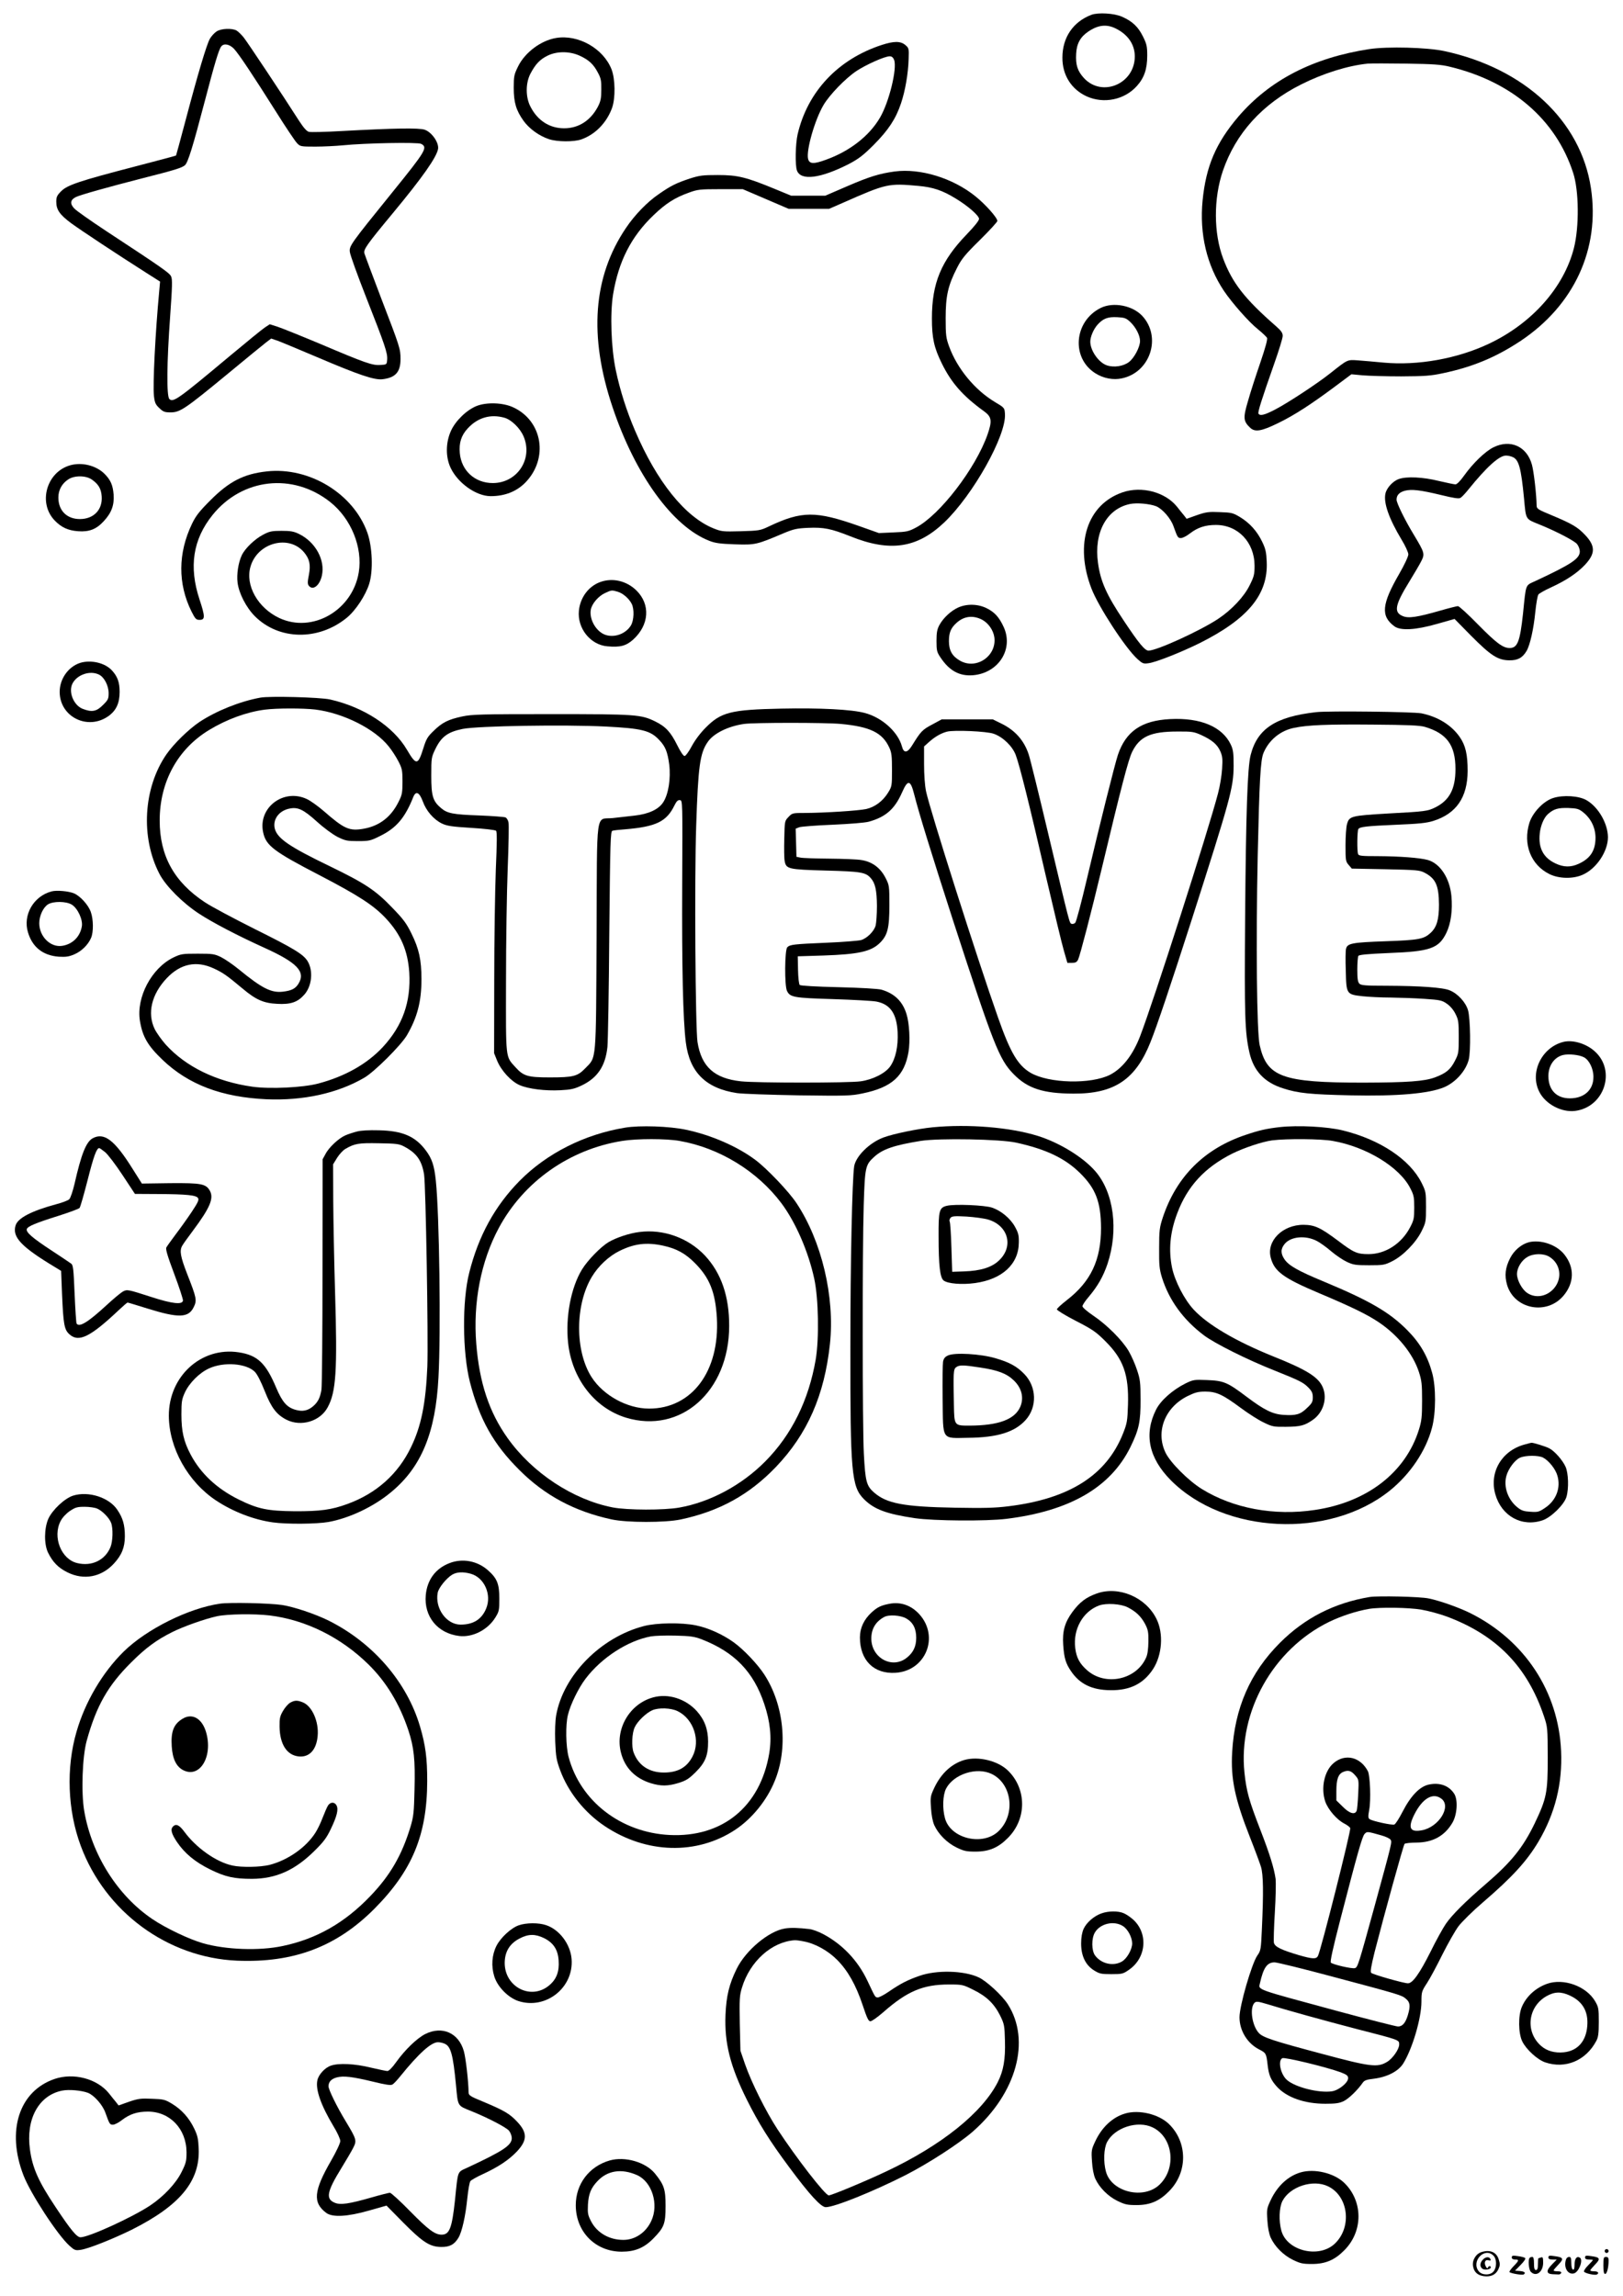 <?xml version="1.0" standalone="no"?>
<!DOCTYPE svg PUBLIC "-//W3C//DTD SVG 20010904//EN"
 "http://www.w3.org/TR/2001/REC-SVG-20010904/DTD/svg10.dtd">
<svg version="1.0" xmlns="http://www.w3.org/2000/svg"
 width="1240pt" height="1754pt" viewBox="0 0 1240 1754"
 preserveAspectRatio="xMidYMid meet">

<g transform="translate(0,1754) scale(0.1,-0.1)"
fill="#000000" stroke="none">
<path d="M8339 17427 c-140 -53 -222 -173 -222 -327 -1 -133 68 -242 185 -296
131 -59 288 -27 383 78 57 63 80 130 80 233 0 71 -4 89 -33 147 -36 73 -80
115 -159 150 -60 27 -182 34 -234 15z m186 -105 c93 -46 145 -122 145 -213 0
-209 -249 -315 -388 -166 -50 55 -65 101 -60 187 4 77 32 128 93 169 75 51
140 58 210 23z"/>
<path d="M1655 17300 c-17 -11 -40 -36 -52 -57 -25 -46 -89 -259 -184 -618
-39 -148 -73 -271 -74 -273 -1 -2 -141 -39 -310 -83 -427 -111 -520 -142 -567
-189 -32 -32 -38 -44 -38 -81 0 -61 26 -99 115 -165 74 -54 349 -236 571 -377
l107 -68 -6 -67 c-31 -329 -50 -720 -41 -805 6 -53 12 -67 41 -94 30 -29 41
-33 87 -33 71 0 109 25 433 292 144 119 278 229 298 244 l37 28 52 -18 c28
-10 161 -66 296 -123 321 -137 439 -177 502 -170 100 12 138 55 138 154 0 78
-4 91 -146 460 -68 178 -126 334 -130 348 -7 30 16 64 216 305 229 276 336
429 347 493 7 48 -48 127 -102 146 -44 15 -231 12 -635 -10 -124 -7 -236 -10
-250 -6 -17 4 -41 32 -75 84 -123 193 -395 602 -424 638 -18 22 -42 45 -54 52
-35 19 -117 16 -152 -7z m132 -132 c37 -39 146 -203 324 -485 72 -115 143
-220 157 -235 25 -27 28 -28 141 -28 64 0 159 5 211 10 169 17 573 25 598 11
51 -27 37 -52 -218 -367 -323 -399 -333 -413 -327 -459 2 -22 58 -177 124
-345 144 -366 165 -427 161 -477 -3 -38 -3 -38 -52 -41 -62 -4 -113 14 -462
162 -148 62 -295 121 -326 131 l-57 18 -38 -25 c-21 -14 -141 -112 -268 -218
-391 -327 -432 -357 -461 -328 -22 22 -20 276 6 632 16 228 18 283 7 305 -12
26 -66 64 -497 347 -118 78 -228 155 -243 172 -34 36 -30 65 11 86 33 17 248
77 517 146 241 61 295 78 318 98 23 20 60 140 151 487 78 298 108 398 127 421
20 25 63 16 96 -18z"/>
<path d="M4249 17250 c-116 -19 -239 -111 -291 -218 -30 -61 -33 -74 -33 -162
0 -113 18 -173 75 -253 44 -61 119 -115 194 -140 63 -21 189 -22 247 -2 106
37 194 127 235 240 27 75 25 222 -4 296 -63 159 -254 267 -423 239z m181 -136
c69 -32 105 -65 138 -129 23 -42 27 -62 26 -130 0 -66 -5 -89 -26 -130 -56
-106 -147 -165 -258 -165 -111 0 -203 59 -257 165 -38 72 -38 179 -1 251 39
74 72 109 130 138 72 36 170 36 248 0z"/>
<path d="M6735 17196 c-333 -109 -565 -356 -641 -682 -17 -75 -20 -237 -5
-277 30 -79 178 -61 396 50 74 39 108 64 191 147 112 113 168 198 208 317 32
95 55 228 58 337 3 81 2 85 -25 108 -36 31 -88 31 -182 0z m96 -113 c25 -65
-38 -323 -108 -442 -82 -140 -231 -256 -412 -321 -95 -35 -127 -33 -137 6 -16
64 51 299 118 412 46 78 168 204 252 260 75 49 215 112 254 112 15 0 26 -9 33
-27z"/>
<path d="M10462 17165 c-430 -66 -760 -236 -1000 -515 -172 -202 -248 -379
-274 -642 -25 -255 32 -494 163 -690 63 -93 192 -240 262 -295 32 -26 62 -55
67 -63 6 -11 -12 -75 -51 -190 -33 -96 -76 -228 -94 -293 -39 -131 -36 -155
18 -206 37 -33 85 -25 212 37 122 59 253 144 430 276 l130 97 85 -8 c47 -4
180 -8 295 -8 180 1 226 4 319 24 228 48 405 122 594 247 409 273 607 703 537
1167 -77 514 -507 915 -1121 1047 -130 28 -434 36 -572 15z m616 -135 c473
-114 809 -403 941 -810 45 -136 47 -413 6 -575 -77 -301 -321 -576 -650 -731
-241 -114 -542 -168 -803 -144 -65 6 -151 14 -194 17 -86 6 -78 10 -218 -101
-99 -78 -319 -223 -419 -275 -79 -41 -114 -50 -126 -31 -7 11 24 108 121 384
35 99 64 193 64 210 0 23 -11 39 -52 75 -239 209 -333 330 -403 516 -73 193
-74 459 -2 670 98 286 301 511 598 660 169 85 358 144 509 159 25 2 158 2 295
0 206 -3 265 -7 333 -24z"/>
<path d="M6835 16230 c-117 -16 -194 -40 -361 -112 l-169 -73 -130 0 -130 0
-126 52 c-218 90 -284 106 -434 106 -115 0 -140 -3 -215 -27 -105 -35 -145
-55 -237 -119 -87 -59 -184 -159 -251 -259 -251 -372 -285 -824 -102 -1368
173 -517 459 -912 739 -1021 45 -18 83 -23 196 -27 156 -5 165 -3 370 84 79
33 102 38 189 42 120 5 175 -6 321 -64 305 -123 511 -92 719 105 220 210 475
664 464 829 -3 47 -3 47 -78 92 -152 91 -287 255 -348 422 -24 66 -27 86 -27
218 0 169 18 250 87 384 35 69 61 101 175 213 73 72 133 138 133 145 0 25 -91
127 -167 188 -173 140 -422 216 -618 190z m181 -110 c112 -10 184 -34 285 -96
93 -56 179 -131 179 -156 0 -13 -35 -57 -93 -117 -197 -204 -267 -373 -267
-643 0 -150 16 -223 75 -343 73 -149 161 -250 325 -368 57 -42 61 -72 25 -176
-91 -259 -363 -613 -545 -710 -58 -31 -72 -34 -174 -38 l-111 -5 -155 55
c-327 115 -434 115 -685 -4 -67 -32 -76 -33 -216 -37 -137 -4 -148 -2 -208 22
-217 88 -433 357 -599 746 -65 151 -115 309 -147 461 -36 170 -45 430 -21 580
42 254 139 443 310 606 93 89 162 133 268 171 68 25 84 27 243 27 l170 0 175
-75 175 -75 155 0 155 0 110 48 c326 144 343 148 571 127z"/>
<path d="M8410 15188 c-204 -101 -228 -381 -42 -499 61 -39 138 -54 204 -39
217 46 304 315 156 476 -75 81 -222 109 -318 62z m226 -108 c42 -40 74 -102
74 -145 0 -46 -44 -129 -84 -160 -43 -33 -115 -44 -169 -26 -63 21 -127 113
-127 181 0 37 24 93 53 127 44 50 80 64 154 60 56 -3 67 -7 99 -37z"/>
<path d="M3642 14439 c-76 -30 -162 -113 -197 -191 -40 -89 -41 -198 -3 -280
55 -118 196 -218 307 -218 109 0 198 36 265 104 178 183 132 470 -92 574 -78
37 -203 41 -280 11z m212 -90 c53 -15 119 -79 146 -142 74 -172 -48 -357 -235
-357 -136 0 -240 94 -252 229 -7 78 11 135 60 188 76 83 174 112 281 82z"/>
<path d="M11410 14123 c-64 -32 -156 -121 -224 -216 -29 -41 -55 -67 -66 -67
-10 0 -67 12 -127 26 -120 30 -246 36 -305 15 -45 -15 -94 -68 -103 -111 -16
-71 27 -192 123 -352 29 -47 52 -98 52 -113 0 -15 -30 -80 -70 -149 -134 -232
-142 -322 -37 -400 47 -35 162 -29 326 18 l134 38 127 -129 c150 -151 204
-186 291 -187 65 -1 101 19 132 71 27 46 54 167 67 298 7 66 17 126 24 134 6
8 48 32 94 53 118 54 201 110 260 172 82 87 83 145 1 231 -56 59 -98 84 -256
150 -104 43 -113 49 -113 74 -1 80 -21 259 -36 312 -39 140 -165 196 -294 132z
m144 -73 c50 -19 67 -81 90 -319 15 -163 10 -154 114 -196 131 -53 271 -126
291 -151 12 -15 21 -40 21 -56 0 -55 -62 -97 -341 -227 -77 -36 -69 -15 -93
-249 -23 -213 -42 -262 -102 -262 -51 0 -101 37 -239 177 -77 79 -147 143
-156 143 -8 0 -68 -15 -134 -34 -178 -51 -244 -61 -288 -42 -70 29 -60 84 51
264 36 59 77 128 90 154 29 57 27 65 -56 203 -67 110 -132 242 -132 268 0 34
20 56 62 68 53 14 119 6 281 -33 94 -23 133 -29 145 -21 10 5 37 34 61 64 140
173 235 259 287 259 13 0 34 -4 48 -10z"/>
<path d="M537 13986 c-182 -51 -249 -289 -118 -423 50 -52 103 -76 179 -81 83
-6 138 15 194 76 60 64 82 124 76 205 -6 72 -23 111 -70 158 -64 63 -171 90
-261 65z m163 -108 c52 -36 73 -71 77 -130 7 -102 -61 -173 -167 -173 -100 0
-165 66 -164 166 0 55 27 105 74 136 46 32 134 32 180 1z"/>
<path d="M2038 13939 c-174 -19 -285 -75 -429 -219 -86 -86 -112 -119 -142
-181 -108 -225 -109 -458 -4 -670 29 -57 35 -64 62 -64 43 0 43 24 -1 157 -82
249 -50 457 99 643 227 283 615 326 900 100 160 -127 249 -347 218 -537 -48
-291 -354 -467 -607 -349 -164 77 -262 250 -220 393 53 183 293 247 409 109
42 -51 52 -94 37 -172 -11 -55 -11 -71 0 -84 31 -38 82 2 99 77 27 119 -48
257 -174 319 -41 20 -65 24 -135 24 -73 0 -92 -4 -139 -29 -64 -33 -140 -106
-164 -158 -26 -55 -40 -145 -32 -208 10 -82 66 -191 133 -258 183 -182 482
-188 699 -13 69 55 147 174 174 262 31 101 24 281 -14 389 -106 299 -444 505
-769 469z"/>
<path d="M8576 13779 c-270 -93 -368 -395 -237 -735 54 -140 260 -456 352
-539 38 -34 45 -37 85 -31 56 7 249 84 389 153 369 185 524 371 513 621 -3 72
-8 98 -34 152 -39 82 -96 145 -170 190 -53 32 -65 35 -153 38 -85 4 -106 1
-176 -23 l-79 -28 -20 26 c-12 14 -36 44 -54 67 -91 112 -270 159 -416 109z
m257 -106 c48 -20 111 -92 132 -151 32 -89 34 -92 58 -92 13 0 44 16 68 35 60
46 117 65 199 65 168 0 294 -132 295 -310 0 -68 -4 -84 -37 -150 -43 -88 -137
-188 -242 -258 -138 -91 -468 -242 -531 -242 -28 0 -73 54 -190 230 -131 196
-177 299 -196 439 -33 233 66 414 244 451 53 11 150 2 200 -17z"/>
<path d="M4586 13094 c-89 -32 -153 -118 -163 -218 -14 -134 87 -262 217 -273
98 -9 143 3 197 51 124 112 134 270 24 377 -76 73 -182 97 -275 63z m133 -74
c39 -11 86 -51 107 -92 21 -40 18 -127 -6 -166 -38 -62 -121 -94 -190 -73 -73
22 -130 118 -116 195 9 46 59 104 111 127 47 22 50 22 94 9z"/>
<path d="M7320 12899 c-55 -25 -114 -80 -143 -134 -17 -31 -22 -57 -22 -121 0
-72 3 -85 29 -124 68 -103 145 -146 249 -138 196 16 313 200 235 369 -34 74
-69 113 -130 143 -66 33 -152 35 -218 5z m178 -90 c51 -25 91 -81 99 -137 19
-143 -137 -250 -262 -179 -60 34 -85 78 -85 149 0 65 14 100 57 139 55 51 122
61 191 28z"/>
<path d="M611 12476 c-90 -30 -155 -122 -155 -221 0 -192 216 -298 374 -184
58 42 84 98 84 184 0 73 -16 117 -58 163 -53 59 -162 84 -245 58z m147 -90
c39 -20 72 -84 72 -141 0 -43 -4 -52 -44 -91 -49 -50 -85 -56 -156 -28 -68 28
-109 129 -76 193 36 69 136 102 204 67z"/>
<path d="M1989 12211 c-157 -29 -336 -101 -465 -186 -83 -56 -197 -167 -253
-248 -176 -256 -198 -633 -53 -912 48 -93 177 -222 302 -304 104 -68 293 -167
498 -260 254 -115 319 -184 262 -276 -23 -37 -52 -52 -117 -60 -89 -11 -160
24 -338 170 -44 36 -105 78 -135 93 -51 25 -64 27 -180 27 -118 0 -128 -2
-185 -29 -168 -82 -285 -305 -256 -484 20 -122 60 -190 173 -298 198 -189 451
-285 793 -301 280 -12 544 45 749 165 77 45 279 246 325 324 79 136 111 257
111 428 0 148 -19 233 -76 348 -38 78 -62 111 -147 198 -128 134 -209 187
-479 318 -305 147 -397 210 -418 284 -19 71 31 141 115 156 62 12 104 -8 205
-99 55 -50 122 -99 159 -118 59 -29 73 -32 156 -32 86 0 97 3 169 39 124 61
190 138 254 299 20 48 46 35 72 -34 26 -73 83 -139 147 -170 38 -18 75 -24
224 -33 100 -6 183 -16 189 -22 8 -8 7 -91 -2 -300 -6 -159 -12 -539 -12 -844
l-1 -555 23 -57 c31 -76 107 -159 172 -187 67 -29 193 -45 311 -39 80 4 107
10 160 35 124 58 185 150 200 297 4 45 11 433 14 863 7 710 9 783 24 787 9 3
52 8 96 11 238 20 318 59 378 183 16 32 26 42 42 40 20 -3 20 -6 17 -648 -3
-615 6 -1035 28 -1204 29 -227 153 -350 391 -386 41 -6 252 -13 469 -17 370
-5 401 -4 492 15 222 46 318 133 349 316 14 82 7 219 -15 289 -29 97 -92 158
-191 187 -23 7 -161 15 -328 19 -172 4 -291 11 -297 17 -6 6 -12 58 -13 115
l-2 104 195 6 c267 9 365 30 432 96 59 58 73 112 73 289 0 148 -1 152 -30 209
-39 76 -101 122 -182 135 -32 6 -143 10 -248 11 -104 1 -203 4 -220 8 l-30 6
-3 108 -3 107 28 11 c15 5 129 14 253 19 136 6 245 15 277 23 130 36 198 96
254 222 45 103 65 100 94 -15 35 -139 133 -456 296 -960 309 -950 353 -1063
463 -1175 107 -110 226 -148 456 -149 313 -2 476 107 590 394 49 121 159 450
315 935 296 925 319 1007 320 1175 0 97 -3 122 -21 161 -64 137 -231 208 -464
196 -218 -11 -338 -93 -399 -273 -25 -76 -137 -524 -236 -944 -42 -179 -82
-331 -90 -339 -7 -7 -20 -11 -28 -8 -17 6 -13 -6 -178 687 -71 299 -138 573
-150 608 -35 106 -104 184 -209 235 l-65 32 -195 0 -195 0 -74 -40 c-74 -39
-87 -53 -151 -157 -37 -61 -65 -64 -79 -10 -30 111 -153 222 -285 256 -101 27
-343 39 -636 33 -388 -8 -462 -27 -580 -147 -39 -39 -81 -95 -105 -140 -22
-42 -47 -75 -55 -75 -9 0 -32 34 -56 83 -50 100 -87 141 -168 181 -109 53
-145 56 -796 56 -537 0 -603 -2 -679 -18 -107 -23 -153 -46 -219 -111 -46 -44
-56 -62 -78 -133 -41 -130 -54 -131 -125 -10 -105 179 -331 326 -588 384 -77
17 -460 27 -532 14z m420 -91 c215 -27 455 -148 561 -282 23 -28 56 -79 73
-112 29 -56 32 -69 32 -156 0 -84 -3 -102 -28 -151 -57 -118 -146 -187 -266
-209 -112 -20 -150 -3 -307 134 -44 38 -101 79 -129 92 -177 84 -374 -64 -335
-252 21 -103 79 -147 432 -330 298 -155 413 -230 505 -328 116 -124 169 -248
180 -416 13 -223 -51 -405 -202 -568 -121 -130 -290 -225 -494 -279 -118 -31
-369 -43 -503 -24 -276 39 -508 152 -662 322 -31 35 -69 88 -84 118 -59 121
-24 267 93 390 105 110 226 135 359 73 69 -32 98 -52 220 -154 101 -85 160
-111 263 -116 102 -6 156 12 206 68 60 65 72 184 27 258 -33 53 -105 97 -405
246 -159 80 -331 171 -380 204 -235 155 -345 355 -345 624 0 295 137 546 378
692 135 82 287 137 424 155 93 12 292 12 387 1z m4016 -110 c223 -21 317 -67
369 -180 18 -38 21 -65 21 -171 0 -122 -1 -127 -30 -174 -40 -65 -101 -110
-167 -125 -61 -13 -315 -29 -464 -30 -99 0 -101 0 -130 -31 -29 -30 -29 -31
-32 -166 -2 -75 -1 -151 3 -170 11 -61 26 -65 313 -73 270 -7 306 -13 345 -58
34 -38 46 -93 47 -212 0 -63 -5 -131 -10 -150 -12 -44 -65 -97 -111 -111 -19
-5 -135 -15 -259 -20 -258 -11 -284 -14 -305 -35 -20 -20 -22 -295 -2 -334 24
-48 52 -53 352 -62 154 -5 304 -13 333 -19 104 -21 153 -92 160 -234 5 -108
-15 -200 -56 -260 -37 -53 -133 -102 -227 -115 -92 -13 -793 -13 -914 0 -203
22 -302 111 -332 300 -16 107 -24 1241 -10 1653 15 453 28 552 88 639 44 65
154 120 277 138 75 11 625 11 741 0z m-1795 -20 c273 -14 339 -30 406 -102 48
-50 64 -91 77 -188 13 -107 -6 -229 -47 -290 -35 -53 -110 -88 -216 -100 -47
-5 -122 -14 -168 -19 -134 -14 -120 93 -124 -904 -5 -977 0 -918 -87 -1008
-59 -61 -91 -69 -271 -69 -168 0 -201 10 -262 78 -77 85 -73 53 -72 657 0 297
6 685 13 862 7 176 10 335 6 351 -3 17 -14 34 -23 38 -9 4 -100 11 -202 15
-200 7 -243 16 -290 56 -63 53 -75 92 -75 248 0 138 1 141 33 207 45 91 94
127 207 150 115 23 779 34 1095 18z m2962 -55 c71 -25 142 -94 168 -161 31
-83 105 -380 230 -924 62 -266 124 -525 139 -575 l26 -90 35 0 c27 0 37 5 47
25 15 32 103 371 178 685 152 636 205 840 235 902 58 117 142 155 345 155 112
1 127 -2 181 -26 83 -38 124 -72 147 -124 17 -39 19 -59 14 -136 -3 -50 -17
-134 -31 -186 -75 -288 -494 -1593 -596 -1857 -55 -142 -134 -244 -229 -293
-146 -74 -468 -66 -607 15 -97 57 -154 153 -248 420 -164 465 -522 1591 -551
1731 -9 44 -15 126 -15 207 l0 135 39 35 c44 39 90 66 136 78 53 14 305 3 357
-16z"/>
<path d="M10055 12100 c-310 -35 -449 -127 -500 -328 -24 -94 -36 -445 -42
-1232 -6 -765 -2 -886 33 -1041 32 -140 115 -228 258 -273 115 -37 205 -46
511 -53 361 -8 602 13 719 62 86 37 164 123 187 209 17 61 13 316 -5 379 -18
61 -78 127 -140 152 -51 22 -228 34 -478 35 -165 0 -199 3 -212 16 -12 12 -16
37 -16 107 0 51 4 98 8 105 6 9 69 15 233 22 316 12 381 35 439 153 35 72 49
173 39 283 -13 137 -87 249 -181 275 -63 17 -214 28 -379 29 -125 0 -148 2
-153 16 -9 22 -7 177 2 191 11 17 59 23 292 33 171 7 228 13 280 29 176 55
262 180 263 381 0 128 -16 196 -61 261 -64 91 -166 154 -292 180 -63 12 -708
20 -805 9z m830 -112 c169 -50 235 -140 235 -323 0 -152 -46 -239 -155 -293
-58 -28 -74 -31 -358 -46 -288 -17 -299 -20 -316 -83 -6 -21 -11 -93 -11 -160
0 -114 1 -124 24 -150 l24 -28 259 -5 c238 -5 261 -7 298 -27 84 -44 108 -97
109 -243 0 -115 -17 -173 -65 -217 -52 -47 -89 -54 -344 -63 -255 -9 -291 -16
-301 -57 -4 -13 -5 -88 -2 -168 4 -180 5 -181 128 -195 47 -5 144 -10 215 -10
72 -1 188 -5 259 -10 118 -8 133 -11 170 -37 25 -17 51 -47 66 -78 23 -45 25
-62 25 -176 0 -120 -1 -128 -30 -184 -34 -66 -67 -93 -152 -125 -81 -30 -210
-39 -548 -40 -619 0 -736 43 -791 287 -22 99 -29 782 -15 1443 13 577 21 735
45 790 41 97 128 169 232 190 104 22 257 28 599 25 272 -2 361 -6 400 -17z"/>
<path d="M11866 11444 c-73 -23 -156 -110 -181 -189 -51 -164 11 -322 153
-392 73 -36 181 -38 254 -5 105 46 193 178 193 287 -1 104 -73 230 -163 282
-57 34 -179 42 -256 17z m231 -110 c59 -48 92 -116 93 -192 0 -99 -39 -160
-130 -201 -59 -27 -114 -26 -175 3 -93 43 -133 118 -121 229 6 61 32 121 62
148 45 40 78 49 156 47 68 -3 80 -6 115 -34z"/>
<path d="M395 10731 c-139 -36 -222 -181 -181 -314 34 -113 115 -176 235 -185
54 -3 77 0 119 18 56 24 106 74 128 126 19 45 18 140 -2 197 -18 53 -80 122
-129 143 -42 17 -131 25 -170 15z m153 -101 c46 -28 87 -117 77 -168 -14 -79
-72 -135 -150 -147 -89 -14 -175 71 -175 173 0 56 30 121 67 144 41 25 138 24
181 -2z"/>
<path d="M11944 9581 c-166 -42 -259 -235 -183 -382 47 -93 169 -158 273 -145
225 29 316 310 148 457 -65 58 -167 88 -238 70z m157 -117 c40 -20 73 -87 73
-149 1 -100 -70 -165 -180 -165 -102 0 -164 64 -164 170 0 80 44 144 112 161
42 10 123 2 159 -17z"/>
<path d="M4775 8926 c-310 -51 -597 -196 -805 -406 -188 -191 -314 -419 -385
-702 -55 -216 -52 -610 5 -834 74 -288 180 -476 379 -674 194 -194 421 -315
702 -376 118 -26 409 -26 529 -1 297 63 524 189 727 400 242 253 372 549 414
942 38 358 -63 785 -256 1075 -58 88 -226 264 -313 329 -137 103 -339 191
-530 231 -125 27 -355 35 -467 16z m416 -101 c305 -53 595 -231 779 -476 109
-146 206 -369 251 -577 33 -152 38 -458 11 -618 -54 -311 -183 -573 -385 -777
-179 -181 -420 -311 -657 -353 -117 -21 -398 -20 -508 1 -304 59 -615 264
-804 530 -141 198 -215 422 -239 717 -26 318 35 633 172 888 191 355 541 601
944 665 111 18 335 18 436 0z"/>
<path d="M4885 8129 c-75 -9 -175 -42 -235 -77 -60 -36 -160 -138 -204 -210
-84 -138 -126 -361 -106 -556 28 -276 202 -501 442 -575 418 -127 788 200 789
699 1 228 -61 406 -185 539 -127 135 -318 204 -501 180z m180 -104 c102 -22
171 -59 245 -134 112 -113 155 -221 167 -417 23 -408 -190 -694 -518 -694
-166 0 -349 100 -439 240 -128 199 -127 553 2 767 50 83 130 158 212 198 112
55 205 67 331 40z"/>
<path d="M7127 8929 c-115 -11 -307 -51 -380 -79 -105 -40 -208 -142 -221
-219 -15 -99 -29 -731 -29 -1376 -1 -963 8 -1071 104 -1167 78 -78 173 -113
389 -145 145 -21 546 -24 700 -5 484 60 794 240 946 547 66 135 79 194 78 365
0 129 -3 154 -27 225 -14 44 -43 109 -64 145 -49 83 -166 200 -270 270 -47 32
-82 62 -83 72 0 9 22 42 49 73 68 81 109 153 142 249 87 260 49 549 -95 712
-93 106 -273 216 -437 267 -211 66 -529 92 -802 66z m640 -118 c226 -50 370
-119 484 -231 121 -119 160 -222 161 -420 0 -245 -78 -410 -262 -552 -41 -32
-75 -63 -75 -70 0 -7 65 -47 145 -88 128 -66 154 -84 225 -155 138 -137 180
-256 173 -485 -4 -124 -7 -142 -37 -218 -126 -320 -410 -501 -876 -558 -103
-13 -188 -15 -410 -11 -390 7 -522 32 -618 117 -57 50 -66 84 -77 295 -11 199
-12 1549 -1 1900 9 292 13 307 80 368 66 60 153 89 356 122 140 22 608 14 732
-14z"/>
<path d="M7233 8329 c-57 -14 -63 -37 -62 -233 0 -223 11 -315 38 -337 31 -25
140 -34 241 -20 208 29 333 145 334 310 1 56 -4 74 -30 121 -35 63 -106 122
-174 145 -55 19 -287 29 -347 14z m317 -105 c153 -46 196 -204 84 -311 -55
-54 -142 -81 -269 -85 l-90 -3 -6 185 c-3 102 -9 191 -13 198 -4 7 -2 20 6 29
11 13 29 15 123 10 60 -4 135 -14 165 -23z"/>
<path d="M7243 7186 c-24 -11 -33 -23 -38 -48 -3 -18 -5 -147 -3 -285 4 -322
-12 -299 196 -296 223 2 357 44 440 138 87 99 82 252 -12 349 -57 59 -114 90
-221 121 -113 33 -310 45 -362 21z m244 -92 c136 -20 204 -46 258 -98 61 -58
79 -132 51 -200 -41 -98 -165 -145 -388 -146 -118 0 -117 -1 -120 158 -5 247
-4 273 17 288 24 18 53 18 182 -2z"/>
<path d="M9775 8930 c-96 -11 -155 -24 -255 -58 -317 -105 -532 -319 -636
-632 -25 -77 -28 -98 -28 -235 -1 -130 2 -160 22 -225 54 -172 162 -321 320
-440 82 -62 334 -188 542 -270 192 -77 218 -90 258 -131 25 -26 32 -41 32 -73
0 -34 -6 -46 -45 -82 -50 -49 -84 -58 -178 -52 -83 5 -148 37 -282 138 -147
111 -175 123 -303 128 -99 4 -105 3 -165 -26 -98 -49 -190 -130 -225 -201 -93
-186 -55 -368 112 -537 410 -414 1213 -452 1675 -80 155 125 276 304 322 481
30 113 31 309 1 418 -35 129 -94 230 -192 328 -135 136 -287 224 -635 369
-198 82 -268 122 -301 170 -31 45 -30 81 2 119 47 56 159 66 244 22 24 -12 73
-47 109 -78 36 -31 91 -68 121 -82 49 -23 67 -26 170 -26 108 0 119 2 175 30
85 42 183 143 226 230 33 67 34 74 34 185 0 111 -1 118 -33 183 -89 179 -317
332 -603 402 -118 29 -342 41 -484 25z m406 -105 c258 -45 512 -200 594 -362
27 -52 30 -68 30 -148 0 -81 -3 -96 -32 -151 -65 -124 -188 -204 -317 -204
-87 0 -113 11 -234 103 -134 100 -177 120 -262 121 -161 1 -286 -124 -251
-252 27 -104 97 -155 364 -268 251 -106 369 -163 459 -223 148 -99 263 -241
309 -382 21 -65 24 -93 24 -219 0 -124 -4 -156 -24 -220 -102 -328 -396 -555
-794 -614 -311 -47 -624 11 -865 160 -102 63 -240 201 -277 277 -77 160 -6
345 167 432 60 29 81 35 137 35 84 0 132 -22 271 -125 58 -43 136 -93 175
-111 65 -32 76 -34 170 -33 111 1 143 9 208 55 77 55 109 161 74 245 -33 79
-119 134 -382 239 -284 115 -495 239 -603 354 -73 78 -145 218 -167 321 -28
136 -16 271 39 416 78 208 210 351 421 457 91 45 230 91 304 101 112 14 371
12 462 -4z"/>
<path d="M2725 8896 c-27 -7 -67 -20 -87 -29 -49 -21 -125 -91 -151 -142 l-22
-40 -1 -855 c0 -470 -4 -877 -8 -905 -10 -62 -27 -96 -65 -128 -39 -33 -79
-41 -130 -27 -68 18 -104 59 -151 170 -79 188 -143 248 -286 270 -285 44 -535
-182 -534 -485 1 -245 145 -504 361 -647 130 -86 289 -147 433 -167 106 -15
335 -13 426 3 159 29 344 116 477 227 232 191 341 454 363 877 19 347 7 1242
-20 1502 -12 117 -30 171 -78 234 -81 107 -177 148 -357 152 -77 2 -138 -1
-170 -10z m361 -113 c97 -51 136 -106 154 -214 13 -80 33 -1258 25 -1469 -12
-281 -47 -455 -125 -615 -99 -206 -266 -354 -487 -434 -120 -44 -207 -56 -403
-55 -205 2 -279 17 -425 89 -168 83 -292 199 -369 345 -52 98 -70 176 -70 305
0 98 3 116 26 167 34 74 112 152 185 185 113 52 285 39 350 -26 18 -18 47 -75
76 -148 50 -127 91 -180 166 -218 111 -56 257 -12 314 94 65 118 75 282 57
878 -7 231 -13 546 -14 700 l-1 279 30 49 c17 27 45 58 64 69 71 41 100 46
256 43 132 -2 155 -5 191 -24z"/>
<path d="M708 8845 c-50 -28 -87 -120 -139 -350 -13 -54 -30 -106 -40 -116 -9
-9 -54 -26 -100 -38 -188 -51 -293 -105 -310 -162 -27 -89 44 -164 304 -320
l44 -27 7 -178 c10 -230 17 -271 56 -306 71 -65 160 -21 377 184 34 32 64 58
68 58 4 0 73 -21 153 -46 238 -74 312 -71 352 11 26 53 22 70 -51 256 -50 129
-58 174 -38 211 6 12 43 64 83 117 129 173 160 245 131 302 -30 56 -63 63
-305 61 l-216 -3 -72 114 c-137 219 -216 279 -304 232z m95 -106 c21 -17 81
-96 133 -175 l95 -144 177 -1 c221 -1 292 -9 305 -31 9 -13 -1 -34 -48 -105
-32 -48 -87 -125 -122 -171 -34 -46 -67 -91 -72 -101 -7 -13 9 -66 60 -202 38
-101 68 -193 67 -204 -5 -33 -83 -24 -243 28 -180 58 -183 58 -215 42 -15 -8
-72 -55 -126 -105 -141 -130 -209 -172 -229 -140 -3 5 -10 108 -15 227 -8 192
-11 220 -27 231 -10 7 -76 52 -148 99 -147 96 -199 141 -190 165 8 21 68 46
246 102 81 26 152 52 157 59 6 7 33 102 61 211 46 182 69 246 89 246 4 0 24
-14 45 -31z"/>
<path d="M11681 8051 c-57 -15 -113 -62 -143 -121 -38 -74 -44 -133 -24 -204
55 -187 303 -235 431 -84 83 98 86 216 7 315 -59 75 -180 116 -271 94z m156
-111 c85 -52 102 -162 37 -240 -54 -64 -141 -80 -205 -37 -40 26 -79 98 -79
145 0 47 35 105 79 130 47 28 124 29 168 2z"/>
<path d="M11649 6506 c-176 -47 -273 -213 -224 -382 48 -166 203 -251 361
-197 65 22 165 120 182 179 19 64 15 182 -7 230 -23 51 -84 120 -125 141 -27
14 -123 44 -136 42 -3 0 -26 -6 -51 -13z m140 -100 c44 -23 96 -88 110 -139
27 -93 -10 -189 -94 -245 -46 -31 -55 -34 -112 -30 -51 3 -69 9 -100 34 -72
58 -107 156 -84 240 15 55 65 122 104 139 42 19 141 19 176 1z"/>
<path d="M558 6115 c-65 -21 -158 -109 -189 -177 -32 -74 -33 -194 -2 -258 36
-73 79 -117 149 -151 125 -62 259 -36 354 67 60 65 84 124 84 209 0 86 -15
139 -57 201 -63 96 -222 146 -339 109z m185 -99 c39 -17 92 -71 106 -109 16
-42 13 -142 -5 -185 -41 -100 -143 -149 -254 -122 -123 29 -190 200 -127 321
14 27 42 57 71 77 42 28 57 32 112 32 36 0 79 -6 97 -14z"/>
<path d="M3435 5600 c-107 -41 -171 -127 -182 -244 -15 -164 90 -293 256 -313
102 -12 218 47 276 142 28 45 30 55 30 144 0 113 -17 155 -89 218 -80 70 -193
91 -291 53z m160 -81 c105 -28 164 -160 119 -267 -34 -82 -98 -122 -195 -122
-108 0 -197 124 -175 243 7 38 65 110 110 138 35 21 82 24 141 8z"/>
<path d="M8380 5368 c-82 -29 -132 -67 -187 -142 -58 -79 -77 -147 -70 -250 7
-102 19 -142 60 -202 67 -99 161 -144 302 -145 149 -2 252 50 325 162 69 107
81 271 26 382 -81 166 -288 254 -456 195z m236 -106 c63 -32 102 -70 132 -126
23 -44 27 -62 26 -136 -1 -56 -6 -98 -18 -123 -75 -169 -310 -219 -450 -96
-57 50 -82 96 -91 170 -18 143 58 279 182 325 54 20 167 13 219 -14z"/>
<path d="M10465 5341 c-270 -45 -496 -160 -686 -350 -228 -228 -346 -499 -365
-835 -12 -203 21 -359 135 -648 38 -96 76 -199 85 -228 18 -59 20 -195 7 -476
-7 -155 -8 -164 -35 -202 -43 -63 -136 -383 -136 -471 0 -103 60 -200 150
-246 53 -27 55 -31 65 -120 9 -77 24 -113 71 -165 75 -82 210 -130 370 -130
78 0 106 4 140 20 39 19 106 84 145 140 12 18 29 25 84 31 103 13 187 56 225
115 70 111 140 347 140 474 0 73 2 80 42 141 23 35 76 134 118 219 43 85 98
183 124 217 26 34 108 115 184 180 227 195 338 317 427 467 126 214 183 441
172 690 -20 454 -277 845 -692 1053 -84 42 -235 96 -320 113 -66 14 -386 21
-450 11z m396 -97 c52 -9 137 -32 189 -51 383 -142 619 -384 746 -763 28 -83
28 -89 29 -315 0 -269 -8 -311 -100 -504 -89 -184 -178 -295 -375 -464 -155
-133 -256 -234 -303 -302 -22 -32 -76 -129 -118 -215 -83 -165 -136 -240 -172
-240 -32 0 -268 67 -281 80 -8 8 0 52 26 158 73 285 220 817 229 827 5 5 47
10 92 10 124 1 215 51 274 152 36 62 43 173 14 220 -40 63 -111 89 -195 71
-69 -15 -137 -85 -200 -207 -26 -51 -54 -95 -63 -98 -18 -7 -168 26 -189 41
-12 9 -12 21 -3 71 14 74 7 261 -10 295 -57 109 -173 137 -261 63 -71 -59
-100 -189 -65 -294 21 -61 89 -141 148 -170 21 -11 40 -26 43 -33 7 -19 -224
-935 -247 -978 -13 -24 -41 -23 -145 7 -135 40 -183 63 -191 94 -3 14 0 119 7
232 7 114 9 229 6 256 -12 84 -46 193 -117 376 -86 222 -106 293 -121 435 -49
467 219 944 647 1153 96 46 207 82 304 99 83 14 303 11 402 -6z m-505 -1268
c26 -30 26 -33 21 -141 -3 -60 -8 -118 -12 -127 -13 -33 -55 -21 -106 31 l-49
48 0 70 c0 91 14 132 53 148 39 16 61 9 93 -29z m658 -177 c76 -60 -22 -216
-150 -240 -91 -17 -109 17 -60 117 63 127 144 175 210 123z m-460 -279 c33 -9
64 -24 70 -33 12 -19 13 -15 -123 -512 -122 -444 -128 -463 -149 -469 -21 -7
-169 27 -184 42 -7 7 15 107 71 324 132 510 168 638 186 658 19 21 19 21 129
-10z m-385 -1076 c526 -140 540 -144 572 -172 33 -27 36 -55 15 -126 -18 -59
-41 -86 -75 -86 -14 0 -226 54 -470 120 -627 170 -596 158 -585 210 27 120 55
160 112 160 19 0 214 -48 431 -106z m-488 -213 c156 -48 435 -125 684 -190
332 -85 325 -83 325 -119 0 -35 -49 -106 -92 -132 -74 -45 -128 -38 -501 62
-372 99 -447 124 -479 158 -51 55 -71 185 -36 228 14 16 25 15 99 -7z m563
-521 c46 -18 56 -26 56 -45 0 -34 -72 -93 -124 -100 -100 -15 -284 32 -345 88
-48 44 -69 146 -34 165 17 10 338 -68 447 -108z"/>
<path d="M1681 5290 c-238 -34 -561 -194 -737 -367 -161 -159 -293 -382 -359
-610 -81 -277 -69 -602 32 -873 187 -504 663 -854 1193 -877 433 -18 761 106
1050 396 290 292 403 565 404 976 0 176 -13 274 -55 417 -100 339 -358 638
-697 808 -105 52 -267 106 -358 120 -97 14 -396 21 -473 10z m379 -90 c277
-34 546 -168 756 -375 135 -133 236 -299 304 -502 43 -131 53 -225 47 -452 -4
-175 -7 -206 -31 -286 -65 -215 -154 -370 -307 -529 -195 -204 -411 -327 -669
-381 -177 -38 -434 -29 -609 21 -105 30 -284 115 -386 184 -266 179 -464 492
-521 824 -25 141 -15 420 19 541 74 266 162 420 339 596 112 112 194 172 314
232 86 43 250 101 342 121 80 17 284 20 402 6z"/>
<path d="M2218 4534 c-15 -8 -40 -36 -55 -62 -24 -41 -28 -57 -27 -122 2 -135
56 -218 147 -227 81 -8 135 51 144 157 10 108 -42 227 -113 256 -42 17 -62 17
-96 -2z"/>
<path d="M1395 4411 c-68 -41 -90 -97 -83 -210 6 -97 35 -157 90 -184 127 -62
227 109 172 293 -31 104 -106 146 -179 101z"/>
<path d="M2506 3748 c-8 -13 -26 -54 -41 -93 -14 -38 -39 -90 -56 -116 -71
-111 -209 -208 -348 -244 -72 -18 -214 -21 -287 -5 -123 27 -274 134 -365 257
-39 53 -64 64 -87 41 -21 -21 -13 -54 29 -117 59 -88 139 -154 254 -211 118
-58 185 -72 320 -72 183 1 327 65 476 212 71 70 94 100 127 170 47 98 59 149
43 179 -15 28 -47 27 -65 -1z"/>
<path d="M6795 5289 c-63 -12 -91 -25 -135 -65 -59 -54 -90 -119 -90 -192 0
-175 107 -281 273 -270 230 15 335 275 182 446 -62 69 -144 98 -230 81z m129
-112 c51 -29 76 -77 76 -147 0 -67 -22 -113 -72 -153 -111 -89 -271 -2 -271
147 0 73 33 129 98 164 35 20 126 14 169 -11z"/>
<path d="M4920 5119 c-332 -86 -617 -377 -671 -683 -7 -42 -10 -120 -7 -200 5
-116 9 -141 38 -219 61 -166 186 -323 340 -426 317 -212 704 -223 999 -27 126
84 239 222 299 369 105 251 73 582 -78 815 -51 79 -160 194 -236 248 -84 60
-193 109 -286 128 -110 23 -302 20 -398 -5z m440 -101 c252 -98 397 -248 479
-494 46 -136 58 -257 38 -378 -69 -407 -358 -643 -762 -623 -372 19 -682 259
-771 597 -21 80 -24 244 -5 320 19 80 81 206 135 277 122 161 324 291 499 323
29 5 113 8 187 6 116 -3 144 -7 200 -28z"/>
<path d="M4990 4574 c-180 -49 -292 -242 -246 -421 29 -116 108 -197 227 -234
78 -24 131 -24 215 2 57 18 77 31 129 82 74 74 95 127 95 233 0 94 -27 167
-86 233 -86 95 -219 137 -334 105z m187 -105 c122 -59 177 -225 114 -346 -43
-84 -112 -123 -219 -123 -112 0 -194 54 -231 153 -17 45 -13 147 8 192 20 45
87 110 135 131 48 21 142 18 193 -7z"/>
<path d="M7368 4096 c-97 -28 -179 -104 -230 -213 -29 -62 -31 -70 -25 -154 3
-54 13 -104 25 -131 31 -68 96 -134 169 -170 58 -28 75 -32 147 -32 102 0 173
30 246 104 146 145 145 377 -1 517 -78 74 -226 109 -331 79z m209 -107 c155
-75 184 -309 53 -436 -120 -117 -367 -59 -410 97 -21 75 -17 178 8 227 58 111
234 168 349 112z"/>
<path d="M8415 2924 c-57 -20 -114 -70 -136 -118 -12 -27 -19 -65 -19 -112 0
-94 33 -164 98 -205 42 -26 54 -29 133 -29 82 0 90 2 134 33 135 92 149 282
29 387 -21 18 -52 39 -70 46 -42 18 -117 17 -169 -2z m163 -96 c38 -23 71 -85
72 -133 0 -46 -40 -117 -79 -139 -66 -38 -157 -17 -204 46 -28 37 -29 130 -2
176 40 68 144 93 213 50z"/>
<path d="M3963 2833 c-58 -20 -139 -95 -170 -157 -35 -69 -41 -155 -17 -232
24 -80 106 -163 183 -189 210 -69 426 101 408 321 -9 112 -92 224 -194 258
-57 20 -154 19 -210 -1z m194 -98 c72 -36 106 -89 111 -171 6 -84 -16 -142
-70 -188 -138 -119 -343 -16 -342 171 1 85 38 146 113 185 68 36 120 36 188 3z"/>
<path d="M5998 2809 c-123 -19 -300 -166 -370 -309 -57 -116 -79 -207 -85
-350 -9 -216 36 -394 163 -649 90 -180 174 -315 326 -519 155 -209 241 -302
277 -302 66 0 359 118 606 243 177 90 413 243 518 335 334 293 444 695 267
972 -44 68 -163 178 -224 206 -113 52 -321 57 -451 11 -92 -32 -144 -59 -232
-119 -39 -27 -79 -48 -89 -46 -19 3 -16 -1 -77 128 -74 156 -193 280 -340 357
-34 18 -80 35 -102 37 -81 10 -141 12 -187 5z m143 -99 c87 -16 186 -71 256
-142 81 -82 143 -192 194 -345 33 -99 44 -123 59 -123 11 0 54 31 97 68 184
162 305 213 503 213 103 0 107 -1 187 -41 100 -49 158 -105 204 -196 32 -66
34 -75 37 -194 4 -141 -11 -227 -54 -313 -118 -234 -430 -485 -853 -684 -156
-74 -418 -183 -439 -183 -27 0 -247 284 -392 505 -88 135 -198 355 -247 495
l-36 105 -5 208 c-3 188 -2 214 17 275 61 200 227 349 402 361 9 1 41 -3 70
-9z"/>
<path d="M11819 2386 c-86 -31 -156 -94 -191 -174 -30 -67 -28 -205 3 -267 31
-62 116 -139 175 -159 154 -52 310 13 390 164 15 28 19 57 19 145 0 103 -2
113 -28 158 -68 116 -242 178 -368 133z m176 -90 c97 -45 141 -122 132 -232
-9 -117 -74 -190 -179 -201 -69 -7 -130 10 -174 49 -122 107 -102 297 40 379
63 36 113 37 181 5z"/>
<path d="M3250 2003 c-64 -32 -156 -121 -224 -216 -29 -41 -55 -67 -66 -67
-10 0 -67 12 -127 26 -120 30 -246 36 -305 15 -45 -15 -94 -68 -103 -111 -16
-71 27 -192 123 -352 29 -47 52 -98 52 -113 0 -15 -30 -80 -70 -149 -134 -232
-142 -322 -37 -400 47 -35 162 -29 326 18 l134 38 127 -129 c150 -151 204
-186 291 -187 65 -1 101 19 132 71 27 46 54 167 67 298 7 66 17 126 24 134 6
8 48 32 94 53 118 54 201 110 260 172 82 87 83 145 1 231 -56 59 -98 84 -256
150 -104 43 -113 49 -113 74 -1 80 -21 259 -36 312 -39 140 -165 196 -294 132z
m144 -73 c50 -19 67 -81 90 -319 15 -163 10 -154 114 -196 131 -53 271 -126
291 -151 12 -15 21 -40 21 -56 0 -55 -62 -97 -341 -227 -77 -36 -69 -15 -93
-249 -23 -213 -42 -262 -102 -262 -51 0 -101 37 -239 177 -77 79 -147 143
-156 143 -8 0 -68 -15 -134 -34 -178 -51 -244 -61 -288 -42 -70 29 -60 84 51
264 36 59 77 128 90 154 29 57 27 65 -56 203 -67 110 -132 242 -132 268 0 34
20 56 62 68 53 14 119 6 281 -33 94 -23 133 -29 145 -21 10 5 37 34 61 64 140
173 235 259 287 259 13 0 34 -4 48 -10z"/>
<path d="M416 1659 c-270 -93 -368 -395 -237 -735 54 -140 260 -456 352 -539
38 -34 45 -37 85 -31 56 7 249 84 389 153 369 185 524 371 513 621 -3 72 -8
98 -34 152 -39 82 -96 145 -170 190 -53 32 -65 35 -153 38 -85 4 -106 1 -176
-23 l-79 -28 -20 26 c-12 14 -36 44 -54 67 -91 112 -270 159 -416 109z m257
-106 c48 -20 111 -92 132 -151 32 -89 34 -92 58 -92 13 0 44 16 68 35 60 46
117 65 199 65 168 0 294 -132 295 -310 0 -68 -4 -84 -37 -150 -43 -88 -137
-188 -242 -258 -138 -91 -468 -242 -531 -242 -28 0 -73 54 -190 230 -131 196
-177 299 -196 439 -33 233 66 414 244 451 53 11 150 2 200 -17z"/>
<path d="M8598 1396 c-97 -28 -179 -104 -230 -213 -29 -62 -31 -70 -25 -154 3
-54 13 -104 25 -131 31 -68 96 -134 169 -170 58 -28 75 -32 147 -32 102 0 173
30 246 104 146 145 145 377 -1 517 -78 74 -226 109 -331 79z m209 -107 c155
-75 184 -309 53 -436 -120 -117 -367 -59 -410 97 -21 75 -17 178 8 227 58 111
234 168 349 112z"/>
<path d="M4659 1037 c-157 -45 -260 -179 -260 -342 0 -203 150 -355 351 -355
101 0 171 29 241 100 84 86 94 113 94 250 0 127 -11 160 -81 247 -71 87 -228
133 -345 100z m208 -112 c115 -51 168 -224 109 -350 -41 -89 -124 -145 -213
-145 -108 0 -200 53 -246 140 -26 50 -28 62 -25 130 5 82 23 126 72 178 77 83
185 99 303 47z"/>
<path d="M9938 946 c-97 -28 -179 -104 -230 -213 -29 -62 -31 -70 -25 -154 3
-54 13 -104 25 -131 31 -68 96 -134 169 -170 58 -28 75 -32 147 -32 102 0 173
30 246 104 146 145 145 377 -1 517 -78 74 -226 109 -331 79z m209 -107 c155
-75 184 -309 53 -436 -120 -117 -367 -59 -410 97 -21 75 -17 178 8 227 58 111
234 168 349 112z"/>
<path d="M12260 345 c0 -8 7 -15 15 -15 8 0 15 7 15 15 0 8 -7 15 -15 15 -8 0
-15 -7 -15 -15z"/>
<path d="M11322 338 c-44 -12 -75 -61 -68 -107 7 -46 34 -71 82 -78 54 -7 91
10 111 51 14 30 15 42 4 75 -16 56 -64 78 -129 59z m88 -28 c26 -26 27 -89 1
-121 -25 -31 -88 -30 -113 1 -61 76 44 188 112 120z"/>
<path d="M11331 281 c-25 -25 -27 -54 -6 -71 16 -13 65 -6 65 10 0 14 -18 12
-22 -2 -3 -8 -9 -5 -16 9 -16 30 -5 55 20 47 15 -4 19 -2 16 7 -7 22 -35 22
-57 0z"/>
<path d="M11550 296 c0 -10 9 -16 25 -16 33 0 32 -7 -12 -52 -20 -21 -34 -41
-30 -44 9 -10 98 -25 108 -18 19 12 7 23 -28 26 l-38 3 43 44 c25 25 40 47 35
52 -5 5 -30 12 -56 15 -39 6 -47 4 -47 -10z"/>
<path d="M11830 296 c0 -11 9 -16 32 -16 l32 0 -38 -39 c-44 -45 -43 -70 4
-73 16 -1 38 -2 47 -2 9 -1 18 5 21 12 2 8 -7 12 -27 12 -17 0 -31 3 -31 7 0
4 17 24 37 45 43 44 38 55 -30 64 -39 6 -47 4 -47 -10z"/>
<path d="M12110 296 c0 -11 9 -16 30 -16 17 0 30 -2 30 -4 0 -2 -16 -20 -36
-40 -20 -20 -34 -41 -32 -48 5 -13 85 -31 99 -22 19 11 8 24 -21 24 -16 0 -30
3 -30 7 0 4 17 24 37 45 43 44 38 55 -30 64 -39 6 -47 4 -47 -10z"/>
<path d="M11687 293 c-14 -13 -7 -92 9 -107 40 -41 94 -1 94 70 0 38 -3 45
-16 40 -9 -3 -18 -6 -20 -6 -2 0 -4 -20 -4 -45 0 -33 -4 -45 -15 -45 -11 0
-15 12 -15 50 0 35 -4 50 -13 50 -8 0 -17 -3 -20 -7z"/>
<path d="M11966 284 c-23 -60 10 -122 59 -110 38 10 73 103 46 120 -24 15 -41
-7 -41 -51 0 -31 -4 -43 -12 -40 -8 2 -13 22 -13 50 0 37 -4 47 -16 47 -9 0
-20 -7 -23 -16z"/>
<path d="M12250 235 c0 -48 4 -65 14 -65 13 0 26 48 26 103 0 20 -5 27 -20 27
-18 0 -20 -7 -20 -65z"/>
</g>
</svg>
